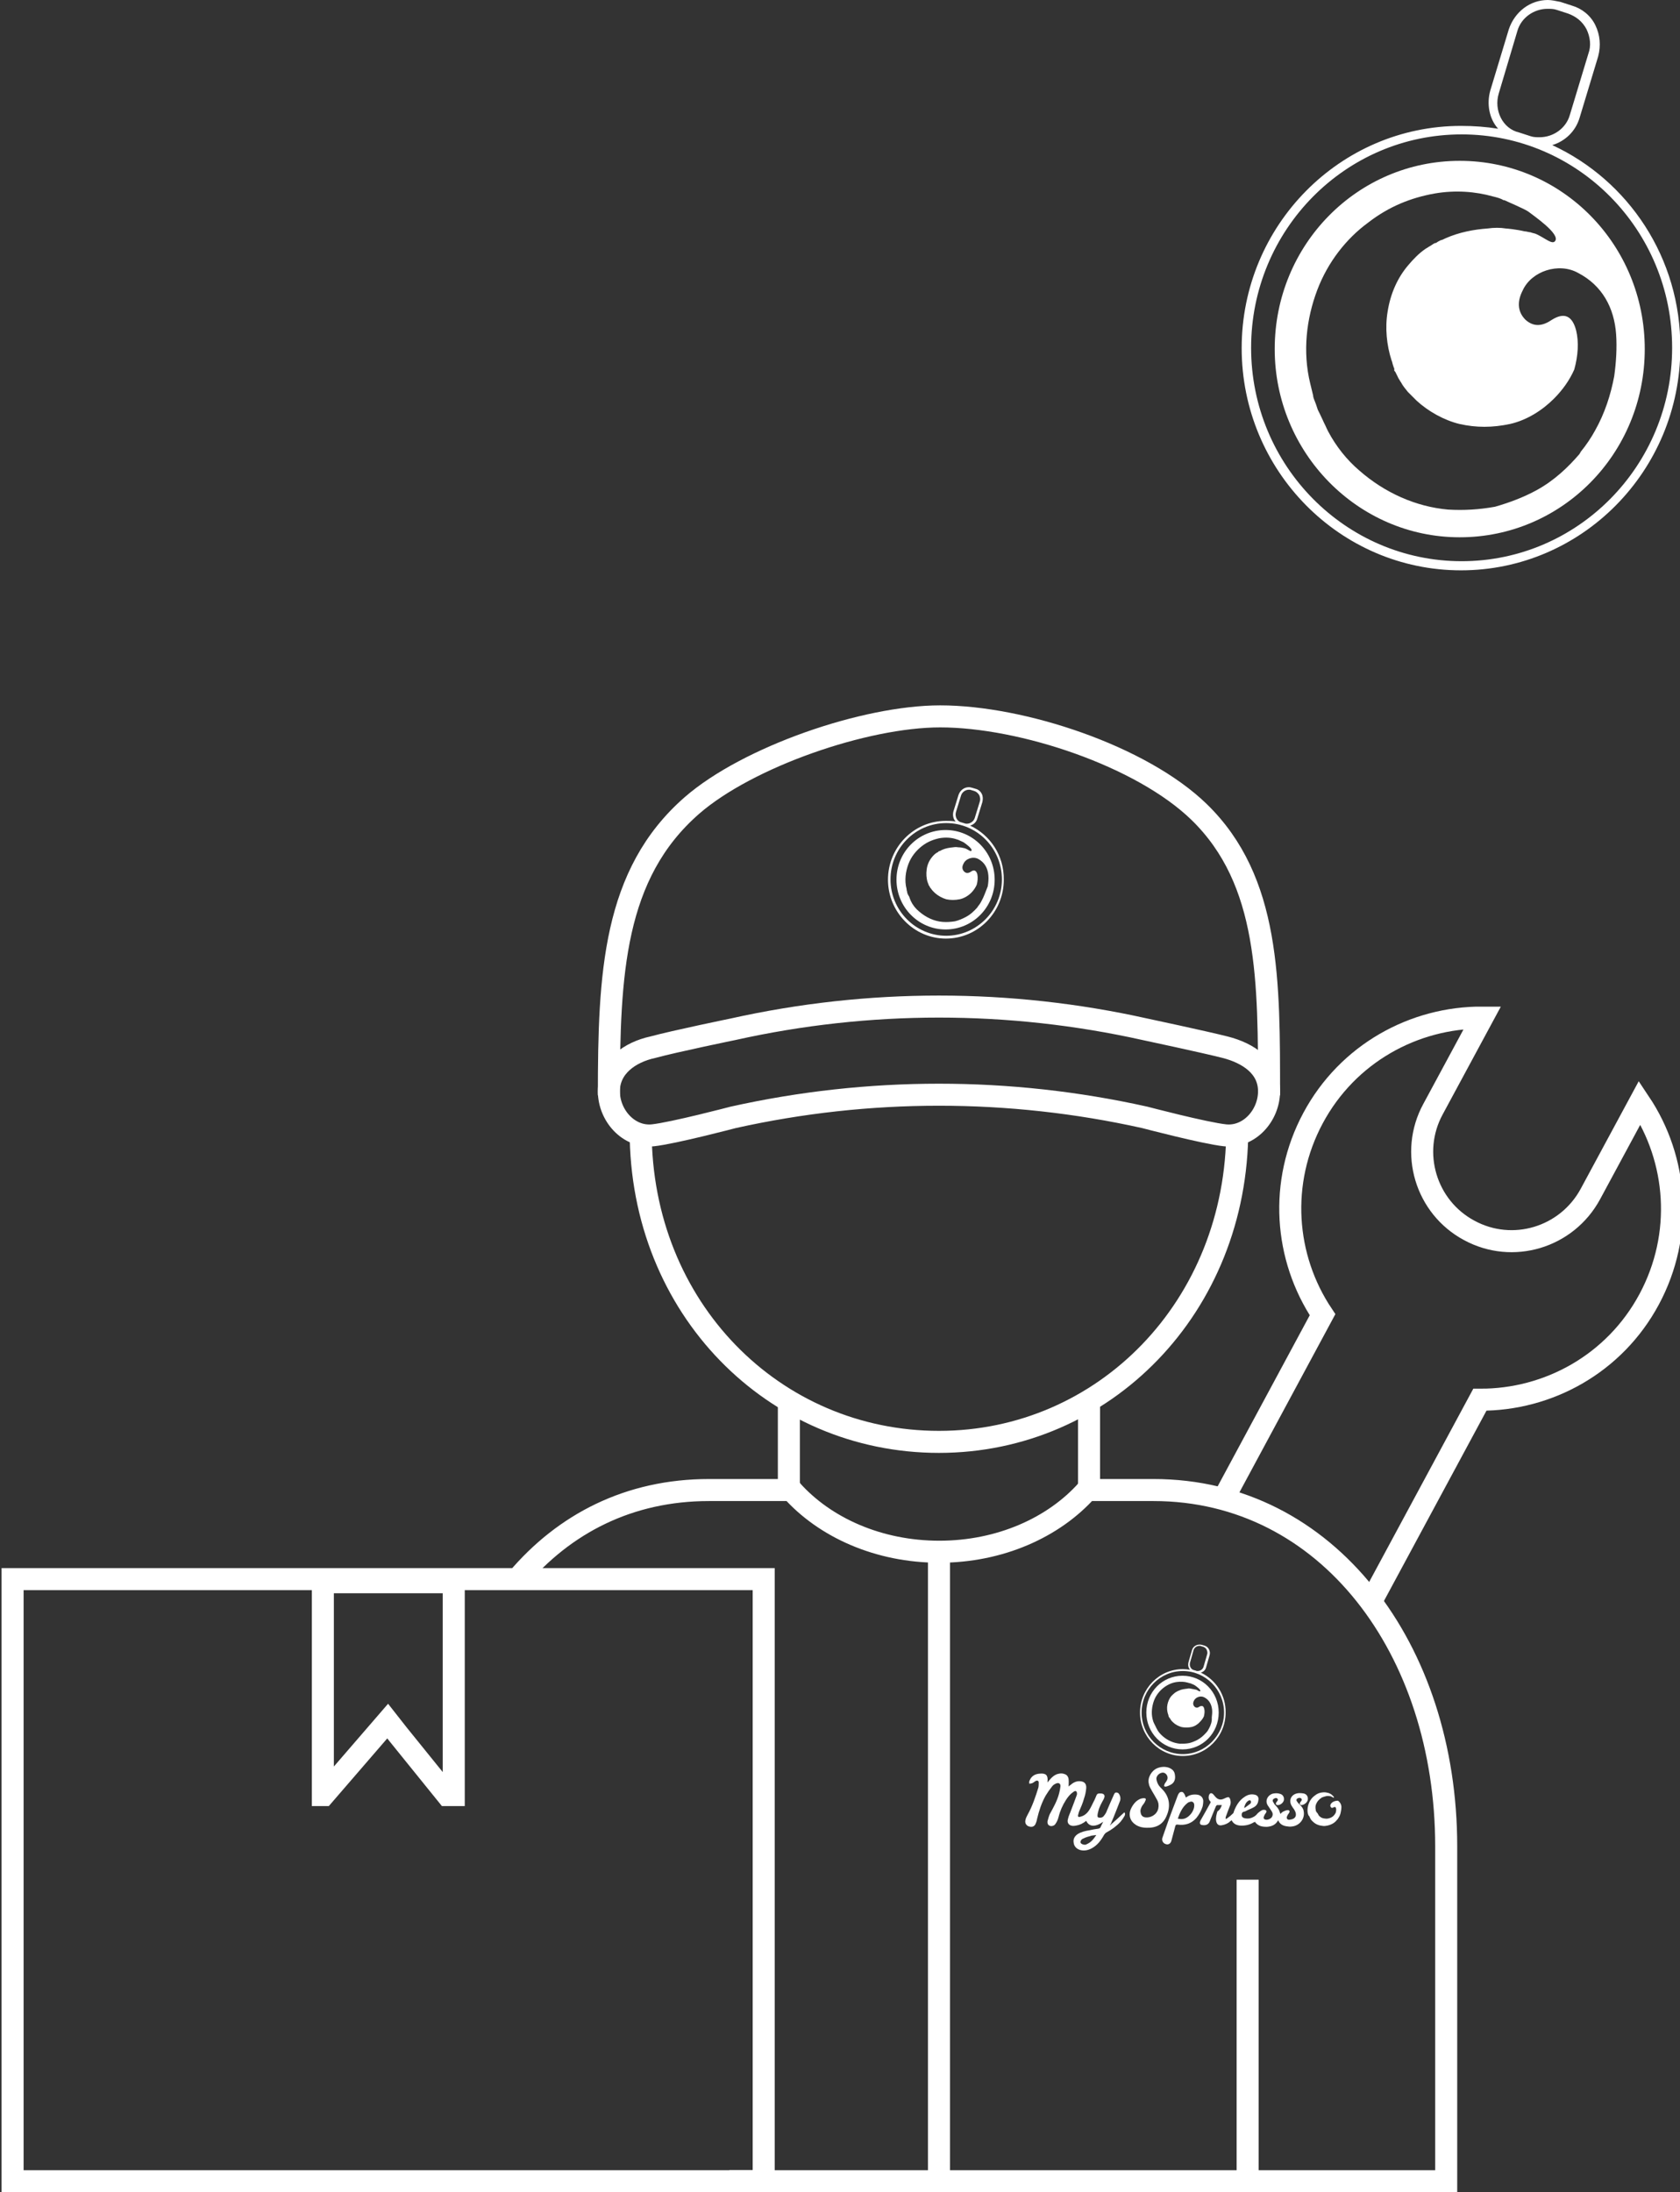 <?xml version="1.0" encoding="UTF-8"?>
<!-- Generator: Adobe Illustrator 27.7.0, SVG Export Plug-In . SVG Version: 6.00 Build 0)  -->
<svg xmlns="http://www.w3.org/2000/svg" xmlns:xlink="http://www.w3.org/1999/xlink" version="1.1" x="0px" y="0px" viewBox="0 0 533.9 696.5" style="enable-background:new 0 0 533.9 696.5;" xml:space="preserve">
<rect x="0" y="0" width="533.9" height="696.5" fill="#333333" stroke="none"/>
<style type="text/css">
	.st0{display:none;}
	.st1{display:inline;}
	.st2{fill:#FFFFFF;}
	.st3{fill:none;stroke:#FFFFFF;stroke-width:7;stroke-miterlimit:10;}
</style>
<g id="Calque_1">
	<g class="st0">
		<path class="st1" d="M111.5,137.5l-1-1c-6,0.3-12.1,0.6-18.1,1.1c-18.6,1.6-37.2,3.2-55.8,4.9c-7.3,0.7-21.5,1.6-28.6,2.4v363.3    c10.2,1,27,2.2,36.8,3c12.7,1,25.4,1.6,38.1,2.6c6.2,0.5,12.3,1.5,18.4,2.4c9.2,1.3,10.4,0.4,10.4-8.7c0-116.4,0-238.8,0-355.2    C111.7,150,111.6,139.8,111.5,137.5z M440.3,175.1c0,110,0,220.1-0.2,330.1c0,7.3-8.6,11.3-3.7,16.7c6.3,6.8,13.3,16,19.5,22.9    c3.2,3.5,4.2,6.6,3.3,11.8c-1.4,7.9-0.5,15.3-0.5,23.5c0,7.4-1.7,7.2-9,7.2c-10.9,0-16.7,1-28,1c-1.3,16.2-1.8,38.7-3.9,63    c-1.1,12.2-2.4,24.4-3.7,36.6c-0.5,4.8-3,7.8-7.8,8.6c-0.6,0-1.2,0-1.7,0.1c-86.8,0-167.5,0-254.3,0c-2,0-2.4,0.5-4-0.4    c-2.1-1.1-3.8-3.2-4.1-5.1c-1.3-9.8-1.8-19.6-2.7-29.5c-0.5-5.6-1.1-17.2-1.8-23.5c-7.6-1.2-22.6-2.6-30.6-3.8    c-11.7-1.7-23.3-3.2-35-4.8c-9.7-1.3-19.4-3.5-29.1-3.5c-8.4,0-13.9-0.9-18.6-6c-7.5-8-13.9-14.1-21-22.3c-1.6-1.9-3.2-4.6-3.2-7    c-0.2-24.3-0.1-48.7,0-73c0-122.5,0-245.1,0-367.6c0-9.8,0.4-9.8,10-10.7c19.4-1.8,38.7-4.1,58-6c11-1.1,22.1-1.6,33.1-2.6    c3.4-0.3,6.7-1,9.9-1.5c1-7.7,2.6-9.1,10.6-9.1c16.9-0.1,33.8,0,51.2,0c0-6.6,0-12.7,0-18.7c0-8.9,1.8-10.7,10.6-10.7    c33.8,0,67.5,0,101.3,0c29.1,0,58.1,0,87.2,0c9.4,0,10.9,1.6,10.9,10.8c0,5.7,0,11.5,0.1,17.2c0,0.2,0.2,0.4,0.5,1.1    c1.5,0.1,3.2,0.3,5,0.4c2.9,0,5.9,0,8.8,0l2.5,10.8h-15.7c0,2.3,0,9.4,0,11.4c0,22.1,0,44.2,0,66.3c0,8.7-3.1,11.8-11.5,11.8    c-62.8,0-125.6,0-188.4,0c-9.2,0-10.7-1.5-10.7-10.6c0-22.7,0-45.4,0-68.1c0-1.9-0.2-9.9-0.2-11.6h-53.8v382.3h37.3    c0-26,0-43.5,0-69.1c0-9.5,1.5-11.1,10.8-11.1c78.1,0,142.3,0,220.4,0c8.7,0,9,2.4,9,11.2c0.1,25,0.1,41.9,0.2,66.9    c0.5,0,1,0.4,1,1c6.5,0,26.1,0,32.6,0c0-0.5,0.5-1,1-1c0.1-1.5,0.2-2.9,0.2-4.4c0-113.6,0-221.1,0-334.7L440.3,175.1z     M148.3,689.8h259.5c2.8-29.3,5.6-72.5,8.5-101.6H140.9C143.3,617.5,145.8,660.6,148.3,689.8z M181.1,213.4h194.8V97.3H181.1    V213.4z M163.5,439.4v72.9H211c-1.6-14-3.1-25.9-6.1-39.2c0.7-8.6,5.1-10.6,14.1-13.8c8.2-2.4,40.5-6.6,57.2,8.2    c5.5-2.7,12.1-9.4,17.2-10.2c11.7-1.7,18.7-2.9,30.5-2.5c9.7,0.3,11.7-1,20,5.4c2.9,2.2,3.2,6.4,2.6,10.5    c-2.3,15.4-1.5,24.9-3.8,40.4h46.5v-71.7L163.5,439.4L163.5,439.4z M95.8,555.4c0,4.8-0.4,17.6,0.2,21.2c0.2,1.5,2.3,3.7,3.8,3.9    c6.2,0.8,12.5,1.2,18.7,1.4c17.9,0.5,35.8,1.3,53.7,1.2c69.1-0.2,138.1-0.7,207.2-1.2c20.8-0.2,41.5,0.2,62.3-0.2    c13.9-0.2,15,0.1,13.8-22.9c0-0.6-0.2-2.1-0.6-3.6c-9.9,0.6-19.7,1.3-29.6,1.7c-12.2,0.5-24.3,1-36.5,1.2    c-23.6,0.5-47.3,1-70.9,1.2c-14.7,0.1-29.4-0.6-44.1-0.6c-7.9,0-15.9,0.7-23.8,0.7c-26.9-0.3-53.8-0.8-80.7-1.2    c-3.9-0.1-7.8,0.1-11.7,0C137.2,557.2,116.8,556.3,95.8,555.4z M98.6,549.5c2.3,0.4,7.8-0.2,9.3-0.1c13.2,0.5,26.4,1,39.6,1.2    c28.1,0.5,56.3,0.9,84.4,1.2c7.5,0.1,15.1-0.5,22.6-0.6c30.1-0.2,60.3-0.3,90.4-0.6c25.5-0.3,51-0.7,76.4-1.2    c8.3-0.2,21.7-0.7,30.9-1.1c-3.9-4.7-8.2-8.5-11.2-12.5c-4.2-5.5-12.4-16.9-20.5-15.8c-5.8,0.8-11.8,0.2-17.8,0.2    c-18,0-43.9,0-61.8,0c-1.9,14-2.2,19.5-17.8,18.5c-7.3,0.6-12.6,0.7-19.9,0.1c-7.4,0.7-7.8-1.1-11.2-6.2c-2.4-3.6-3-7.8-5.2-12.2    h-20.7c-2.5,13.7-1.8,19.2-16.1,18.5c-7.8-0.4-15.6-0.6-23.3,0c-12,1-13.6-6.3-14.8-17.8c-24.9,0-64.8-0.9-89.8-1.1    c-4.8-0.1-8.1,8.3-11,11.9C107,537.3,101.3,540.8,98.6,549.5z M133.4,586.4c-11.8,1-22.3-1-33.9-1c-6.7,0-10.4-0.6-10.4-7.4    c-0.1-14.6,0-19.2,0.2-21.7c0.3-3.6,2.1-7.6,4.3-10.6c5.7-7.4,9.6-12.9,14.3-21.6c-29.9-2.5-70.3-4.9-100-7.4v73.6    c36.9,4.6,88,9.2,125.5,12.9V586.4z M214.5,477.6c2.3,16.7,4.6,37.1,7,54.4h36.2c1.9-17.7,2.8-38.1,4.6-54.4H214.5z M337.1,475.6    h-45.5c2.3,16.8,4.6,39.1,6.9,56.3h33.3C333.6,514.3,335.4,492,337.1,475.6z M135.7,628.5c0.7-13.4-6.3-15.4-17.5-17.2    c-0.2,0-0.4,0-0.6,0c-12.1-1.6-24.1-3.2-36.2-4.9c-8.1-1.1-16.2-2.4-24.3-3.4c-9.4-1.1-28.8-2-39.1-3.1c3.1,3.9,5.3,9,7.9,11.7    c1.9,2,4,4.7,6.4,5.2c9,1.7,28.1,2.6,37.2,3.9c10.5,1.5,20.9,3,31.4,4.4C110,626.3,126.1,627.3,135.7,628.5z M280.8,478.5    c-0.6,0-7.3,0-7.9,0c-1.5,10.8-3,21.6-4.5,32.6h17.7C284.6,500.1,282.2,489.3,280.8,478.5z M295.8,463.5c1,0.3,0.8,1.8-0.3,1.8    c12.8,4.1,25.6,2.6,38.3-0.9c-1.1,0-1.3-1.6-0.3-1.9C320.9,462.5,308.4,463.5,295.8,463.5z M259.5,466.1    c-16-3.1-33.2-2.9-39.8,0.2C232.8,469.7,245.9,470.1,259.5,466.1z"></path>
		<path class="st1" d="M404.1,510.1c0.3,0.3,0.7,0.7,1,1C404.7,510.8,404.4,510.5,404.1,510.1z"></path>
		<path class="st1" d="M430.7,511.2c0.3-0.3,0.7-0.7,1-1C431.4,510.5,431,510.8,430.7,511.2z"></path>
		<path class="st1" d="M111.4,137.5c-0.3-0.3-0.7-0.7-1-1C110.8,136.8,111.1,137.2,111.4,137.5z"></path>
		<path class="st1" d="M315.5,397.1c0,4.7-4.3,9.5-13.6,8.6c-3.6-0.4-7.4-0.4-11,0c-7.5,0.8-11.1-3.5-11.1-8.4    c-0.8,0-1.2-0.2-1.9-0.2c-0.2,1.6-0.5,3.2-0.5,4.8c0,3.9-3.3,3.7-9,3.8c-4.5,0.1-9,0-13.5,0c-10.9,0-12.1-1.4-12.1-7.3    c-3.4,0,0.2,0-3.2,0c-4.9,0-7.4-2.6-7.8-7.3c-0.2-3.1-0.1-1.1-0.1-4.2c0-35.4,0-63.7,0-99.1c0-9.4-2.4-10.1,6.9-10.1    c29.2,0,51.5,0,80.7,0c9.3,0,7.9-0.5,7.9,8.6c0,35.6,0,66.2,0,101.8c0,11.3-6.3,9.1-7.8,9.1C317.7,397.1,317.9,397.1,315.5,397.1z     M320.1,385.9c0-33.1,0-66.2,0-99.6c-27,0-53.7,0-80.3,0c-0.2,0.6-0.5,1-0.5,1.4c0,32.3-0.1,69.7,0,102c0,1.3,1.1,2.5,1.7,3.8    c0.7-1.4,1.9-2.7,1.9-4.1c0.2-12.1,0.1-21.1,0.1-33.2c0-6.2,2.4-8.6,8.7-8.8c5.5-0.1,11-0.1,16.6,0c6.7,0.1,6.9,3.3,7,10.1    c0.1,5.7,0,3.5,0,9.2c0,6.8,0,13.6,0,20.3c1.9,0,5.9,0.1,7.7,0.1c0-11.9,0-18.7,0-30.6c0.1-7-0.8-9.1,6-9.2c5.1-0.1,10.2,0,15.3,0    c7.6,0.1,9.9,3.4,10,11.1c0,10.8,0,13.7,0,24.5c0,2.7,0.8,5.1,4.7,4C319.4,386.6,319.7,386.2,320.1,385.9z M290.7,353.1    c0,16.1,0,29.7,0,45.7c1.8-0.1,14.2-0.3,16-0.4c0-16,0-29.6,0-45.3C305,353.1,292.6,353.1,290.7,353.1z M252.2,353.3    c0,16.1,0,29.5,0,45.3c1.2,0,13.7,0,15.4,0c0-15.8,0-29.4,0-45.3C265.9,353.3,253.4,353.3,252.2,353.3z"></path>
		<path class="st1" d="M187.3,236.9c0-7.8-0.2-7.9-8-8c-8.2,0-5.3,0-13.5,0c-7,0-5.8-0.4-5.8,6.8c0.1,32.7,0.3,59.4,0.6,92    c0.1,7.4-2,7.2,5.6,7.4c7.8,0.1,4.5,0,12.3,0c8,0,8.8,0.2,8.8-7.8c0-15.7,0-30.5,0-46.2C187.3,265.4,187.4,252.7,187.3,236.9z     M166,234h14.1v9H166V234z M166,255.1h14.1V273H166V255.1z M180.8,325.3H166v-35c0.3-0.3,0.7-0.7,1-1h13.8V325.3z"></path>
		<path class="st1" d="M241.8,153.9c0-11.4-0.1-22.9,0-34.3c0-7.3,1.2-8.4,8.4-8.4c18,0,36,0.1,54-0.1c5.5-0.1,7.7,1.8,7.6,7.5    c-0.3,12.9-0.1,25.7-0.1,38.6c0,10.6-0.1,21.2,0,31.9c0.1,5.6-2.8,8.3-8.1,8.4c-17.8,0.1-35.6,0.1-53.3,0c-6.2,0-8.5-2.8-8.6-9.1    C241.8,176.8,241.8,165.3,241.8,153.9z M306,190.7c0-2.6,0-71.8,0-73.9c-4.5,0-54,0-58.4,0c0,2.4,0,71.5,0,73.9    C252,190.7,301.6,190.7,306,190.7z"></path>
		<path class="st1" d="M216.8,121.3c3.3,0,6.6-0.2,9.8,0c4.7,0.3,8.6,0.4,9,3.3c0.8,5.6-4,5-8.4,5.4c-7.1,0.7-14.3,0.4-21.4,0.1    c-4.5-0.2-8.6-1.9-8.1-5.9c0.2-3.5,3.8-3.1,8.8-3C209.9,121.3,213.4,121.3,216.8,121.3z"></path>
		<path class="st1" d="M337,129c-3.9,0-7.8-0.1-11.6,0c-4.4,0.1-6.6,0.8-7.4-3.2c-0.9-4.5,1.7-4.9,5.3-5c9.2-0.4,18.6,0.2,27.8,0.8    c4.4,0.3,5.8,1.2,4.6,4.5c-0.9,2.4-3.9,2.1-6.5,2.7C345.3,129.7,341.1,129,337,129z"></path>
		<path class="st1" d="M319.1,385.9c0.3-0.4,0.7-0.7,1-1.1C319.7,385.2,319.4,385.6,319.1,385.9z"></path>
		<path class="st1" d="M166.9,289.3c-0.3,0.3-0.6,0.7-1,1C166.3,290,166.6,289.7,166.9,289.3z"></path>
		<path class="st1" d="M278.9,326.8c-7.1,0.2-14.8-5.4-14.9-15.1c0-10.3,6.7-14.9,14.8-14.8c10.8,0.1,14.3,6.3,14.3,14.1    C293.2,317.5,288.2,327,278.9,326.8z M268.8,311.9c0,6.1,4.1,10.4,9.8,10.4c5.5,0,11.1-6,11.1-11.8c0-5.4-4.6-9.2-11.2-9.1    C272.5,301.5,268.8,305.4,268.8,311.9z"></path>
		<path class="st1" d="M215.6,139.2c3.3,0,6.6-0.2,9.8,0c4.7,0.3,8.6,0.4,9,3.3c0.8,5.6-4,5-8.4,5.4c-7.1,0.7-14.3,0.4-21.4,0.1    c-4.5-0.2-8.6-1.9-8.1-5.9c0.2-3.5,3.8-3.1,8.8-3C208.6,139.2,212.1,139.2,215.6,139.2z"></path>
		<path class="st1" d="M215.4,156.8c3.3,0,6.6-0.2,9.8,0c4.7,0.3,8.6,0.4,9,3.3c0.8,5.6-4,5-8.4,5.4c-7.1,0.7-14.3,0.4-21.4,0.1    c-4.5-0.2-8.6-1.9-8.1-5.9c0.2-3.5,3.8-3.1,8.8-3C208.4,156.9,211.9,156.8,215.4,156.8z"></path>
		<path class="st1" d="M215.4,175.2c3.3,0,6.6-0.2,9.8,0c4.7,0.3,8.6,0.4,9,3.3c0.8,5.6-4,5-8.4,5.4c-7.1,0.7-14.3,0.4-21.4,0.1    c-4.5-0.2-8.6-1.9-8.1-5.9c0.2-3.5,3.8-3.1,8.8-3C208.4,175.3,211.9,175.3,215.4,175.2z"></path>
		<path class="st1" d="M336.5,147.5c-3.9,0-7.8-0.1-11.6,0c-4.4,0.1-6.6,0.8-7.4-3.2c-0.9-4.5,1.7-4.9,5.3-5    c9.2-0.4,18.6,0.2,27.8,0.8c4.4,0.3,5.8,1.2,4.6,4.5c-0.9,2.4-3.9,2.1-6.5,2.7C344.9,148.2,340.6,147.5,336.5,147.5z"></path>
		<path class="st1" d="M337,165.5c-3.9,0-7.8-0.1-11.6,0c-4.4,0.1-6.6,0.8-7.4-3.2c-0.9-4.5,1.7-4.9,5.3-5    c9.2-0.4,18.6,0.2,27.8,0.8c4.4,0.3,5.8,1.2,4.6,4.5c-0.9,2.4-3.9,2.1-6.5,2.7C345.3,166.2,341.1,165.5,337,165.5z"></path>
		<path class="st1" d="M337,183.9c-3.9,0-7.8-0.1-11.6,0c-4.4,0.1-6.6,0.8-7.4-3.2c-0.9-4.5,1.7-4.9,5.3-5    c9.2-0.4,18.6,0.2,27.8,0.8c4.4,0.3,5.8,1.2,4.6,4.5c-0.9,2.4-3.9,2.1-6.5,2.7C345.3,184.6,341.1,183.9,337,183.9z"></path>
	</g>
	<g>
		<path class="st2" d="M464.5,178.3c-36.8,0-66.9-30.3-66.9-67.8s30-67.8,66.9-67.8s66.9,30.3,66.9,67.8S501.4,178.3,464.5,178.3    L464.5,178.3z M476.3,29.7l5.9-19.8c1.2-4.3,5.3-7.1,9.6-7.1c0.9,0,1.9,0,2.8,0.3l3.7,1.2c2.5,0.9,4.6,2.5,5.9,5    c1.2,2.5,1.5,5.3,0.6,7.7l-5.9,19.5c-1.2,4.3-5.3,7.1-9.6,7.1c-0.9,0-1.9,0-2.8-0.3l-3.7-1.2C477.5,40.9,474.7,35,476.3,29.7    L476.3,29.7z M493.3,46.1c4-1.2,7.4-4.3,8.7-8.7l5.9-19.5c0.9-3.4,0.6-6.8-0.9-9.9s-4.3-5.3-7.4-6.2l-3.7-1.2    c-1.5-0.3-2.8-0.6-4-0.6c-5.6,0-10.5,3.7-12.4,9.3l-5.9,19.5c-1.2,4.3-0.3,9,2.5,12.1c-3.7-0.6-7.7-0.9-11.8-0.9    c-38.4,0-69.7,31.6-69.7,70.6s31.3,70.6,69.7,70.6s69.7-31.6,69.7-70.6C534.2,82,517.5,57.3,493.3,46.1L493.3,46.1z"></path>
		<path class="st2" d="M506.9,136.8c-1.2,2.2-2.8,4.6-4.6,6.8c0,0.3-0.3,0.3-0.3,0.6l0,0c-3.7,4.3-8,8.4-13.6,11.5    c-4,2.2-8.7,4-13.3,5.3c-5,0.9-9.9,1.2-14.9,0.9c-10.2-0.9-20.1-5.3-28.2-12.4c-4-3.4-7.4-7.7-9.9-12.4c-0.3-0.6-0.6-1.2-0.9-1.9    c-0.3-0.6-0.6-1.2-0.9-1.9l-0.9-1.9l-0.6-1.2l-0.3-0.9l-0.3-0.9c-0.6-1.5-0.9-2.2-0.9-2.8c-0.3-1.2-0.6-2.5-0.9-3.7    c-2.5-10.2-1.2-20.7,2.2-29.7c3.4-9,9.3-16.4,16.1-21.4c6.8-5.3,13.9-8,21.1-9.3c6.8-1.2,13.3-0.6,18.6,0.9    c1.2,0.3,2.5,0.6,3.4,1.2l0,0l0,0h0.3c1.2,0.6,6.5,2.8,7.7,3.7c1.5,1.2,10.2,7.1,8.4,9.3c-0.9,1.2-3.1-0.9-5.9-2.2    c-0.6-0.3-1.2-0.3-1.9-0.6c-0.6,0-1.2-0.3-1.9-0.3c-2.5-0.6-5.6-0.9-5.9-0.9c-1.9-0.3-3.7-0.3-5.9,0c-4.3,0.3-9,1.2-13.3,3.1    c-0.6,0.3-1.2,0.6-1.5,0.6c-0.6,0.3-1.2,0.6-1.5,0.9h-0.3l0,0c0,0-0.3,0,0,0l0,0l-0.6,0.3l-0.9,0.6c-0.6,0.3-0.9,0.6-1.5,0.9    c-2.2,1.5-4,3.4-5.6,5.3c-3.4,4-5.6,9-6.5,14.6c-0.9,5.3-0.3,10.8,1.2,15.5c0.3,0.6,0.3,1.2,0.6,1.9c0,0.3,0.3,0.6,0.3,0.9v0.3    v0.3l0.3,0.3l0.6,1.2l0.3,0.6c0,0.3,0.3,0.3,0.3,0.6c0.3,0.3,0.3,0.6,0.6,0.9c0.6,1.2,1.5,2.2,2.2,3.1c0.9,0.9,1.9,1.9,2.8,2.8    c3.7,3.4,8.7,6.2,13.6,7.4c5.3,1.2,10.5,1.2,16.1,0c5.3-1.2,10.2-4.3,13.9-8c2.8-2.8,5-5.9,6.5-9.3c1.2-4.3,1.5-8.7,0.6-12.4    c-1.2-4.6-3.7-5.9-7.7-3.4c-2.8,1.9-5.6,2.5-8.4,0c-2.8-2.8-2.5-6.2-0.9-9.3c2.8-6.2,11.5-9,17.6-5.6c7.7,4,11.5,11.1,12.1,19.5    c0.3,4.3,0,9-0.6,13.3C511.9,125.4,510,131.3,506.9,136.8L506.9,136.8z M463.9,51.1c-32.5,0-58.8,26.6-58.8,59.8    c0,32.8,26.3,59.8,58.8,59.8s58.8-26.6,58.8-59.8S496.4,51.1,463.9,51.1L463.9,51.1z"></path>
	</g>
	<line class="st3" x1="298.4" y1="493" x2="298.4" y2="695.5"></line>
	<g>
		<path class="st2" d="M375.9,557.3c-7.2,0-13.1-5.9-13.1-13.2c0-7.3,5.9-13.2,13.1-13.2c7.2,0,13.1,5.9,13.1,13.2    C389,551.3,383.1,557.3,375.9,557.3 M378.2,528.2l1.1-3.9c0.2-0.8,1-1.4,1.9-1.4c0.2,0,0.4,0,0.5,0.1l0.7,0.2    c0.5,0.2,0.9,0.5,1.1,1s0.3,1,0.1,1.5l-1.1,3.8c-0.2,0.8-1,1.4-1.9,1.4c-0.2,0-0.4,0-0.5-0.1l-0.7-0.2    C378.5,530.4,377.9,529.3,378.2,528.2 M381.6,531.4c0.8-0.2,1.5-0.8,1.7-1.7l1.1-3.8c0.2-0.7,0.1-1.3-0.2-1.9s-0.8-1-1.5-1.2    l-0.7-0.2c-0.3-0.1-0.5-0.1-0.8-0.1c-1.1,0-2.1,0.7-2.4,1.8l-1.1,3.8c-0.2,0.8-0.1,1.8,0.5,2.4c-0.7-0.1-1.5-0.2-2.3-0.2    c-7.5,0-13.6,6.2-13.6,13.8c0,7.6,6.1,13.8,13.6,13.8c7.5,0,13.6-6.2,13.6-13.8C389.6,538.5,386.3,533.6,381.6,531.4"></path>
	</g>
	<g>
		<path class="st2" d="M384.2,549.2c-0.2,0.4-0.5,0.9-0.9,1.3c0,0.1-0.1,0.1-0.1,0.1l0,0c-0.7,0.8-1.6,1.6-2.7,2.2    c-0.8,0.4-1.7,0.8-2.6,1c-1,0.2-1.9,0.2-2.9,0.2c-2-0.2-3.9-1-5.5-2.4c-0.8-0.7-1.5-1.5-1.9-2.4c-0.1-0.1-0.1-0.2-0.2-0.4    s-0.1-0.2-0.2-0.4l-0.2-0.4l-0.1-0.2l-0.1-0.2l-0.1-0.2c-0.1-0.3-0.2-0.4-0.2-0.5c-0.1-0.2-0.1-0.5-0.2-0.7    c-0.5-2-0.2-4.1,0.4-5.8s1.8-3.2,3.1-4.2c1.3-1,2.7-1.6,4.1-1.8c1.3-0.2,2.6-0.1,3.6,0.2c0.2,0.1,0.5,0.1,0.7,0.2l0,0l0,0h0.1    c0.2,0.1,1.3,0.5,1.5,0.7c0.3,0.2,2,1.4,1.6,1.8c-0.2,0.2-0.6-0.2-1.1-0.4c-0.1-0.1-0.2-0.1-0.4-0.1c-0.1,0-0.2-0.1-0.4-0.1    c-0.5-0.1-1.1-0.2-1.1-0.2c-0.4-0.1-0.7-0.1-1.1,0c-0.8,0.1-1.8,0.2-2.6,0.6c-0.1,0.1-0.2,0.1-0.3,0.1c-0.1,0.1-0.2,0.1-0.3,0.2    h-0.1l0,0c0,0-0.1,0,0,0l0,0l-0.1,0.1l-0.2,0.1c-0.1,0.1-0.2,0.1-0.3,0.2c-0.4,0.3-0.8,0.7-1.1,1c-0.7,0.8-1.1,1.8-1.3,2.8    c-0.2,1-0.1,2.1,0.2,3c0.1,0.1,0.1,0.2,0.1,0.4c0,0.1,0.1,0.1,0.1,0.2v0.1v0.1l0.1,0.1l0.1,0.2l0.1,0.1c0,0.1,0.1,0.1,0.1,0.1    c0.1,0.1,0.1,0.1,0.1,0.2c0.1,0.2,0.3,0.4,0.4,0.6c0.2,0.2,0.4,0.4,0.5,0.5c0.7,0.7,1.7,1.2,2.7,1.5c1,0.2,2.1,0.2,3.1,0    c1-0.2,2-0.8,2.7-1.6c0.5-0.5,1-1.1,1.3-1.8c0.2-0.8,0.3-1.7,0.1-2.4c-0.2-0.9-0.7-1.1-1.5-0.7c-0.5,0.4-1.1,0.5-1.6,0    c-0.5-0.5-0.5-1.2-0.2-1.8c0.5-1.2,2.2-1.8,3.4-1.1c1.5,0.8,2.2,2.2,2.4,3.8c0.1,0.8,0,1.8-0.1,2.6    C385.2,546.9,384.8,548.1,384.2,549.2 M375.8,532.4c-6.4,0-11.5,5.2-11.5,11.7c0,6.4,5.1,11.7,11.5,11.7c6.4,0,11.5-5.2,11.5-11.7    C387.3,537.6,382.2,532.4,375.8,532.4"></path>
	</g>
	<g>
		<path class="st2" d="M348.4,583c-0.5,0.1-1,0.1-1.5,0.2c-1,0.3-1.9,0.5-2.8,1c-0.5,0.2-0.8,0.8-0.7,1.2s0.8,0.7,1.4,0.7    c0.2,0,0.4-0.1,0.6-0.2C346.8,585.3,347.6,584.2,348.4,583 M352.8,579.9c1.5-1.3,3-2.7,4.5-4.1c0.4,0.4,0.2,0.8,0.1,1.1    c-0.4,0.7-0.8,1.3-1.3,1.9c-1.3,1.4-2.8,2.5-4.5,3.4c-0.2,0.1-0.5,0.4-0.7,0.7c-1,1.8-2.1,3.3-3.9,4.3c-1.1,0.6-2.3,0.9-3.6,0.6    c-1.2-0.3-2.1-1.2-2.2-2.4c-0.2-1.2,0.4-2.1,1.3-2.7c1.1-0.7,2.4-1,3.7-1.2c0.9-0.2,1.9-0.4,2.8-0.5c0.4-0.1,0.7-0.2,0.8-0.6    c0.2-0.5,0.5-1,0.8-1.6c-2.6,1.8-4.5,1.6-5.4-0.3c-1,0.8-2,1.3-3.2,1.5c-0.4,0.1-0.8,0.1-1.1,0.1c-1.2-0.1-1.9-1-1.5-2.2    c0.2-1,0.7-1.9,1-2.8c0.6-1.6,1.2-3.1,1.8-4.8c0.1-0.3,0.1-0.8-0.1-1.1c-0.4-0.4-0.8,0-1.1,0.2c-0.9,0.6-1.6,1.5-2.2,2.4    c-1.1,1.7-1.9,3.5-2.4,5.5c-0.2,0.8-0.5,1.5-1,2.2c-0.3,0.5-1.1,0.8-1.7,0.6s-0.9-0.7-0.8-1.5c0.2-0.7,0.4-1.5,0.7-2.2    c1.2-2.2,2.4-4.3,3-6.7c0.2-0.7,0.3-1.4,0.4-2.1c0.1-0.9-0.5-1.3-1.3-1c-0.5,0.2-1,0.5-1.3,0.9c-0.8,1-1.5,2-2.1,3    c-1.3,2.3-2.1,4.8-2.7,7.3c-0.1,0.5-0.2,1-0.4,1.4c-0.3,1-1.1,1.4-2.1,1.1c-0.9-0.2-1.5-1.1-1.2-2.1c0.1-0.6,0.4-1.1,0.7-1.7    c1.5-2.7,2.5-5.7,3.4-8.6c0.1-0.5,0.1-1.1,0.1-1.6s-0.4-0.7-0.9-0.5c-0.4,0.2-0.7,0.5-1.1,0.7c-0.3,0.1-0.7,0.2-1,0.2    c0-0.3-0.1-0.7,0.1-1c0.6-1.5,1.8-2.1,3.2-2.2c2-0.2,2.7,0.5,2.5,2.5c0,0.1,0,0.1,0,0.3c0.2-0.2,0.3-0.4,0.4-0.5    c0.9-1.1,1.9-2.1,3.3-2.3c0.5-0.1,1.1-0.1,1.6,0.1c0.8,0.2,1.3,0.8,1.4,1.7c0.1,0.8,0,1.5,0,2.3c0.2-0.2,0.4-0.4,0.6-0.5    c0.8-0.7,1.7-1.2,2.8-1.2c1.5,0,2.3,0.7,2.2,2.2c-0.1,1.1-0.3,2.2-0.7,3.3c-0.4,1.5-1,2.8-1.6,4.2c-0.1,0.4-0.2,0.8-0.3,1.1    c-0.1,0.5,0.2,0.7,0.7,0.5c1.3-0.3,2.2-1.1,2.9-2.2c0.5-0.8,0.9-1.7,1.3-2.5c0.4-0.7,0.7-1.5,1-2.2c0.3-0.6,0.8-0.5,1.4-0.5    c0.5,0,1,0.2,1.1,0.7c0.1,0.3-0.1,0.7-0.2,1c-0.7,1.3-1.5,2.6-1.8,4.1c-0.1,0.4-0.2,0.7-0.2,1c-0.1,0.7,0.1,0.9,0.8,0.9    c0.5,0,1-0.2,1.3-0.7c0.4-0.5,0.7-1,0.9-1.6c0.7-1.6,1.4-3.3,2.1-4.8c0.2-0.5,0.4-1,1-0.9s0.8,0.5,1,1s0.2,1,0.1,1.5    c-0.9,2.3-1.8,4.7-2.8,7c-0.1,0.2-0.1,0.3-0.2,0.5C352.7,579.8,352.7,579.8,352.8,579.9"></path>
	</g>
	<g>
		<path class="st2" d="M395.4,574.3c0.1,0.1,0.1,0.1,0.1,0.1c0.7-0.5,1.3-0.9,1.9-1.4c0.2-0.2,0.2-0.7,0.1-0.8    c-0.2-0.4-0.7-0.2-0.9,0C395.9,572.7,395.6,573.5,395.4,574.3 M388.3,573.5c-0.5,0-1,0-1.5,0c-0.1,0-0.3,0.2-0.4,0.4    c-0.5,1.3-1.1,2.6-1.6,3.9c-0.1,0.3-0.3,0.7-0.4,1c-0.5,1.1-1.6,1.2-2.5,1c-0.5-0.1-0.7-0.5-0.5-1.1c0.1-0.3,0.2-0.5,0.4-0.8    c1-1.7,1.9-3.4,2.8-5c0.2-0.3,0.2-0.5-0.1-0.7c-0.4-0.5-0.5-1.1-0.3-1.8c0.3-0.8,0.8-0.9,1.4-0.3c0.2,0.2,0.3,0.4,0.5,0.6    c0.9,1.1,1.8,1.3,3,0.7c0.2-0.1,0.4-0.2,0.7-0.3c0.6-0.2,0.8-0.2,1.1,0.4c0.2,0.6,0.3,1.2,0.1,1.9c-0.5,1.2-0.9,2.4-1.4,3.7    c-0.1,0.2-0.1,0.4-0.1,0.8c0.2-0.1,0.4-0.1,0.5-0.2c0.7-0.5,1.3-1,1.9-1.6c0.1-0.1,0.2-0.3,0.2-0.5c0.7-1.9,1.7-3.6,3.4-4.7    c1-0.7,2.1-1,3.3-0.7c0.9,0.2,1.3,0.9,1.1,1.8c-0.1,0.9-0.5,1.6-1.3,2.1c-0.8,0.5-1.8,0.8-2.7,1.3c-0.2,0.1-0.4,0.2-0.6,0.2    c-0.5,0.1-0.7,0.5-0.7,1s0.2,0.8,0.7,1c0.7,0.2,1.3,0.2,1.9,0.1c0.9-0.2,1.8-0.7,2.4-1.5c0.4-0.4,0.9-0.8,1.5-1.1    c0.2-0.1,0.5-0.1,0.8-0.1c0.5,0.1,0.7,0.4,0.5,0.8c-0.1,0.3-0.4,0.5-0.5,0.8c-0.1,0.3-0.3,0.5-0.3,0.8c-0.1,0.4,0.2,0.6,0.5,0.7    c0.7,0.2,1.7-0.2,2.1-0.8c0.4-0.7,0.3-1.3-0.1-1.9c-0.3-0.5-0.7-1-1-1.5c-1.5-1.9,0.1-3.9,1.7-4.1c0.7-0.1,1.3-0.1,1.9,0.1    c1,0.2,1.5,1.1,1.3,2.1c-0.2,0.8-1.2,1.6-2.1,1.5c-0.4-0.1-0.5-0.4-0.4-0.7c0.1-0.2,0.3-0.4,0.5-0.7c0.2-0.3,0.1-0.5-0.1-0.7    c-0.4-0.3-0.7-0.1-1.1,0.1c-0.3,0.2-0.4,0.5-0.3,0.8s0.4,0.6,0.5,0.9c0.4,0.5,1,1,1.3,1.6c0.3,0.4,0.4,1,0.6,1.5    c0.2-0.2,0.5-0.5,0.8-0.7c0.5-0.2,1-0.5,1.5-0.5c0.5-0.1,0.8,0.4,0.5,0.8c-0.1,0.3-0.4,0.5-0.5,0.8c-0.2,0.4-0.4,0.7-0.2,1.1    s0.7,0.4,1.1,0.3c1.7-0.2,2.2-1.5,1.3-3c-0.2-0.4-0.6-0.8-0.8-1.2c-1.1-1.6-0.5-3.6,1.5-4.1c0.7-0.2,1.5-0.1,2.2,0    c1,0.2,1.5,1.1,1.3,2.1c-0.2,0.8-1.2,1.6-2.1,1.6c-0.4-0.1-0.5-0.4-0.4-0.7c0.1-0.2,0.3-0.4,0.5-0.7c0.2-0.3,0.1-0.6-0.2-0.8    c-0.4-0.2-0.7-0.1-1.1,0.1c-0.3,0.2-0.4,0.5-0.2,0.8c0.3,0.5,0.7,0.9,1.1,1.3c0.5,0.5,1,1.1,1.1,1.9c0.5,2.4-1.3,4.7-3.8,4.9    c-0.6,0.1-1.1,0-1.8-0.1c-1.1-0.2-2-0.7-2.5-1.9c-0.8,1.5-2.1,2-3.6,2.1c-1.5,0-2.8-0.2-3.8-1.6c-0.1,0.1-0.3,0.2-0.4,0.2    c-1.3,0.8-2.8,1.1-4.3,1c-1.1-0.1-2.1-0.5-2.7-1.7c-0.1,0.1-0.2,0.2-0.4,0.3c-0.7,0.7-1.6,1.1-2.7,1.3c-1,0.2-1.6-0.3-1.8-1.3    c-0.2-1.1,0.1-2.1,0.4-3.1C387.7,575,388,574.3,388.3,573.5"></path>
	</g>
	<g>
		<path class="st2" d="M364.4,580.7c-1,0-2.3-0.2-3.4-0.9c-1.8-1.1-2.5-3.1-1.6-5.1c0.6-1.3,1.5-2.5,2.8-3.1    c0.4-0.2,0.9-0.3,1.4-0.3s0.7,0.3,0.4,0.8c-0.2,0.6-0.6,1.1-1,1.6c-0.4,0.7-0.7,1.4-0.5,2.2c0.1,0.8,0.6,1.4,1.5,1.5    c1.5,0.2,3.6-0.7,4.1-2.8c0.2-1,0.1-1.9-0.4-2.8c-0.5-0.9-1-1.8-1.5-2.6c-0.4-0.8-1-1.6-1.1-2.5c-0.5-1.8,0.8-4.1,2.6-4.9    c1.2-0.5,2.5-0.6,3.7-0.2c1.1,0.4,1.9,1.1,2,2.4c0.2,1.3-0.2,2.5-1.5,3.1c-0.4,0.2-0.8,0.4-1.3,0.5c-0.2,0.1-0.5,0-0.6-0.1    s0-0.4,0.1-0.7c0.2-0.4,0.6-0.8,0.8-1.3c0.4-0.8,0-1.8-0.8-2.2c-1.1-0.5-2.7,0.7-2.6,1.9c0.1,0.8,0.4,1.5,0.8,2.1    c0.3,0.4,0.6,0.7,1,1.1c2.4,2.4,2.8,5.5,1.4,8.6C369.6,579.6,367.5,580.8,364.4,580.7"></path>
	</g>
	<g>
		<path class="st2" d="M374.3,577.8c0.6,0.1,1.1,0.2,1.6,0.1c1.9-0.2,3.9-2.7,3.6-4.7c-0.1-0.5-0.5-0.9-1.1-0.8    c-0.4,0.1-0.8,0.2-1.1,0.5C375.8,574.1,375,575.8,374.3,577.8 M376.9,571.1c1.1-0.9,2.4-1.1,3.7-0.9c1.1,0.2,1.8,1,1.8,2.1    c0,0.5-0.1,1.1-0.2,1.6c-0.4,1.3-1.1,2.6-2,3.7c-1.6,1.8-3.6,2.4-5.9,2.1c-0.5-0.1-0.7,0.1-0.8,0.5c-0.4,1.5-0.8,3-1.2,4.5    c-0.2,1-1,1.5-1.8,1.2c-0.8-0.2-1.4-1.1-1.1-2c0.7-2,1.4-4,2.1-6c0.9-2.5,1.9-5,2.8-7.5c0.1-0.1,0.1-0.3,0.2-0.4    c0.2-0.4,0.5-0.7,1-0.7s0.7,0.4,0.9,0.7S376.7,570.8,376.9,571.1"></path>
	</g>
	<g>
		<path class="st2" d="M422.9,573.2c-0.2,0.4-0.2,0.7,0.1,1c0.2,0.3,0.5,0.2,0.8,0c0.5-0.2,0.7-0.1,0.8,0.4c0.1,0.4,0,0.8-0.1,1.3    c-0.2,0.4-0.4,0.7-0.7,1c-0.4,0.4-1,0.7-1.5,0.8c-0.6,0.2-1.1,0.1-1.7,0s-1-0.4-1.4-0.8c-0.1-0.1-0.2-0.2-0.2-0.3    s-0.2-0.2-0.2-0.4l-0.1-0.1c0-0.1-0.1-0.1-0.1-0.1s0-0.1-0.1-0.1c0-0.1-0.1-0.1-0.1-0.1s0,0,0-0.1l0,0l0,0c0-0.1,0-0.1-0.1-0.1    c0-0.1-0.1-0.1-0.1-0.2c-0.1-0.5-0.2-1.1-0.1-1.7c0.1-0.5,0.4-1.1,0.8-1.6c0.2-0.2,0.4-0.4,0.6-0.6c0.1-0.1,0.1-0.1,0.2-0.1    c0.1,0,0.1-0.1,0.1-0.1c0,0,0.1,0,0.1-0.1l0,0c-0.1,0,0,0,0,0l0,0l0,0c0.1-0.1,0.1-0.1,0.2-0.1s0.1-0.1,0.2-0.1    c0.5-0.2,1-0.3,1.4-0.4c0.2,0,0.4,0,0.6,0c0.1,0,0.4,0.1,0.6,0.1c0.1,0,0.1,0.1,0.2,0.1s0.1,0.1,0.2,0.1c0.3,0.1,0.5,0.4,0.6,0.2    c0.2-0.2-0.7-0.9-0.8-1s-0.7-0.4-0.8-0.4l0,0l0,0c-0.1-0.1-0.2-0.1-0.4-0.1c-0.5-0.2-1.2-0.2-1.9-0.1c-0.7,0.1-1.5,0.4-2.2,1    c-0.7,0.5-1.4,1.3-1.8,2.3s-0.6,2.1-0.4,3.2c0,0.1,0.1,0.3,0.1,0.4c0,0.1,0.1,0.1,0.1,0.2s0,0.1,0,0.1s0,0.1,0.1,0.1    c0,0.1,0.1,0.1,0.1,0.1c0,0.1,0.1,0.1,0.1,0.2c0.1,0.1,0.1,0.1,0.1,0.2s0.1,0.1,0.1,0.2c0.2,0.5,0.6,1,1,1.3    c0.8,0.8,1.9,1.2,3,1.3c0.5,0.1,1.1,0,1.6-0.1c0.5-0.1,1-0.3,1.4-0.5c0.6-0.3,1.1-0.7,1.5-1.2l0,0c0,0,0-0.1,0.1-0.1    c0.2-0.2,0.4-0.5,0.5-0.7c0.4-0.6,0.6-1.2,0.7-1.8c0.1-0.5,0.2-1,0.2-1.5c0-0.9-0.4-1.6-1.1-2.1    C424.2,572.1,423.3,572.5,422.9,573.2"></path>
	</g>
	<g>
		<path class="st2" d="M300.7,297.3c-9.7,0-17.7-8-17.7-17.9s7.9-17.9,17.7-17.9s17.7,8,17.7,17.9S310.4,297.3,300.7,297.3    L300.7,297.3z M303.8,258l1.6-5.2c0.3-1.1,1.4-1.9,2.5-1.9c0.2,0,0.5,0,0.7,0.1l1,0.3c0.7,0.2,1.2,0.7,1.6,1.3    c0.3,0.7,0.4,1.4,0.2,2l-1.6,5.2c-0.3,1.1-1.4,1.9-2.5,1.9c-0.2,0-0.5,0-0.7-0.1l-1-0.3C304.1,261,303.4,259.4,303.8,258    L303.8,258z M308.3,262.3c1.1-0.3,2-1.1,2.3-2.3l1.6-5.2c0.2-0.9,0.2-1.8-0.2-2.6s-1.1-1.4-2-1.6l-1-0.3c-0.4-0.1-0.7-0.2-1.1-0.2    c-1.5,0-2.8,1-3.3,2.5l-1.6,5.2c-0.3,1.1-0.1,2.4,0.7,3.2c-1-0.2-2-0.2-3.1-0.2c-10.2,0-18.4,8.4-18.4,18.7    c0,10.3,8.3,18.7,18.4,18.7c10.2,0,18.4-8.4,18.4-18.7C319.1,271.8,314.7,265.3,308.3,262.3L308.3,262.3z"></path>
		<path class="st2" d="M311.9,286.3c-0.3,0.6-0.7,1.2-1.2,1.8c0,0.1-0.1,0.1-0.1,0.2l0,0c-1,1.1-2.1,2.2-3.6,3    c-1.1,0.6-2.3,1.1-3.5,1.4c-1.3,0.2-2.6,0.3-3.9,0.2c-2.7-0.2-5.3-1.4-7.5-3.3c-1.1-0.9-2-2-2.6-3.3c-0.1-0.2-0.2-0.3-0.2-0.5    c-0.1-0.2-0.2-0.3-0.2-0.5l-0.2-0.5l-0.2-0.3l-0.1-0.2l-0.1-0.2c-0.2-0.4-0.2-0.6-0.2-0.7c-0.1-0.3-0.2-0.7-0.2-1    c-0.7-2.7-0.3-5.5,0.6-7.9c0.9-2.4,2.5-4.3,4.3-5.7c1.8-1.4,3.7-2.1,5.6-2.5c1.8-0.3,3.5-0.2,4.9,0.2c0.3,0.1,0.7,0.2,0.9,0.3l0,0    l0,0h0.1c0.3,0.2,1.7,0.7,2,1c0.4,0.3,2.7,1.9,2.2,2.5c-0.2,0.3-0.8-0.2-1.6-0.6c-0.2-0.1-0.3-0.1-0.5-0.2c-0.2,0-0.3-0.1-0.5-0.1    c-0.7-0.2-1.5-0.2-1.6-0.2c-0.5-0.1-1-0.1-1.6,0c-1.1,0.1-2.4,0.3-3.5,0.8c-0.2,0.1-0.3,0.2-0.4,0.2c-0.2,0.1-0.3,0.2-0.4,0.2    h-0.1l0,0c0,0-0.1,0,0,0l0,0l-0.2,0.1l-0.2,0.2c-0.2,0.1-0.2,0.2-0.4,0.2c-0.6,0.4-1.1,0.9-1.5,1.4c-0.9,1.1-1.5,2.4-1.7,3.9    c-0.2,1.4-0.1,2.9,0.3,4.1c0.1,0.2,0.1,0.3,0.2,0.5c0,0.1,0.1,0.2,0.1,0.2v0.1v0.1l0.1,0.1l0.2,0.3l0.1,0.2c0,0.1,0.1,0.1,0.1,0.2    c0.1,0.1,0.1,0.2,0.2,0.2c0.2,0.3,0.4,0.6,0.6,0.8c0.2,0.2,0.5,0.5,0.7,0.7c1,0.9,2.3,1.6,3.6,2c1.4,0.3,2.8,0.3,4.3,0    c1.4-0.3,2.7-1.1,3.7-2.1c0.7-0.7,1.3-1.6,1.7-2.5c0.3-1.1,0.4-2.3,0.2-3.3c-0.3-1.2-1-1.6-2-0.9c-0.7,0.5-1.5,0.7-2.2,0    c-0.7-0.7-0.7-1.6-0.2-2.5c0.7-1.6,3-2.4,4.7-1.5c2,1.1,3,2.9,3.2,5.2c0.1,1.1,0,2.4-0.2,3.5C313.2,283.3,312.7,284.9,311.9,286.3    L311.9,286.3z M300.5,263.7c-8.6,0-15.6,7-15.6,15.8c0,8.7,7,15.8,15.6,15.8s15.6-7,15.6-15.8S309.1,263.7,300.5,263.7    L300.5,263.7z"></path>
	</g>
</g>
<g id="Calque_2">
	<g class="st0">
		<path class="st1" d="M226.1,713.5c-53.8,0-107.6,0-161.3,0c-8.9,0-11-2-11-10.8c0.2-30.9-1-61.9,0.5-92.8    c2.1-44.3,37.8-83.5,81.7-90.9c12.9-2.2,25.8-1.7,38.8-1.6c3.6,0,5.2-0.7,5-4.7c-0.4-6.6,0.8-13.4-0.3-19.9    c-1.2-6.8-8.7-9.4-13-14.2c-15.1-16.9-24.6-36.3-27.6-58.8c-0.2-1.8-0.4-3.5-2.4-4.4c-13.9-5.7-18.1-17.1-15.5-30.5    c2.6-13.9,1.6-27.7,2.6-41.6c0.5-7.6,1.1-15.2,2.3-22.7c4.4-25.4,20.8-40.3,43.8-49.5c11.4-4.6,23.7-4.9,35.5-7.5    c5.2-1.1,9.5-2.3,13.2-7.2c6.7-9,24.3-7.2,29.9,2.4c1.4,2.4,3.2,3,5.3,3.4c9.4,1.7,18.8,3.1,28.2,5.1    c24.5,5.3,44.3,17.2,54.3,41.5c3.8,9.2,4.3,19.3,4.9,29.1c0.6,10,0.6,20.1,0.6,30.1c0,4.5,1.4,8.6,2.1,12.9    c0.7,4.8,1,9.7,0.3,14.5c-1.5,10.2-7.4,17.1-17.1,20.4c-2.8,1-3.9,2.3-4.3,5.3c-4.8,30.9-20.1,55.3-46.1,72.8    c-2.2,1.5-3.3,3-3.2,5.8c0.2,4.5,0.2,9.1,0,13.6c-0.2,3,0.9,3.9,3.8,3.9c10.5,0,21-0.3,31.6,0.6c44.1,3.6,82.5,39.5,89.1,83.2    c0.9,6.1,1.3,12.2,1.3,18.4c0.1,27.7,0,55.4,0,83.1c0,8.8-2.1,10.9-10.9,10.9C334,713.5,280.1,713.5,226.1,713.5z M226.4,698.7    c25.9,0,51.8-0.1,77.7,0.1c3.6,0,4.7-0.9,4.7-4.6c-0.2-21.4-0.1-42.7-0.1-64.1c0-1.6-0.1-3.3,0.1-4.9c0.5-4.2,3.1-6.5,7.1-6.5    c4-0.1,6.7,2.2,7.4,6.3c0.3,1.4,0.1,2.9,0.1,4.4c0,21.7,0.1,43.4-0.1,65.1c0,3.4,0.9,4.4,4.3,4.4c17.3-0.2,34.7-0.1,52,0    c3.2,0,4.1-0.9,4.1-4.1c-0.1-26.7,0.2-53.4-0.2-80.2c-0.6-39.6-31.6-74.9-70.8-80.9c-15.1-2.3-30.4-0.7-45.6-1.1    c-2-0.1-3.2,1.3-4.6,2.4c-7.7,5.9-15.4,11.9-23.2,17.6c-2.6,1.9-3.7,3.9-3.6,7.2c0.2,19.9,0.1,119.9,0.1,139.9    c0,1.5,0.1,2.9-0.1,4.4c-0.6,4.1-3.9,6.9-7.7,6.5c-4.1-0.3-6.5-2.6-6.9-6.8c-0.2-1.6-0.1-3.2-0.2-4.9c0-19.6-0.1-119.3,0.1-138.9    c0-3.1-0.8-5-3.5-6.8c-9.3-6.1-18.5-12.5-27.7-18.9c-1.8-1.3-3.6-1.9-5.8-1.8c-11.2,0.1-22.4-0.2-33.5,0.1    c-44.4,1.2-81.1,38.3-81.7,82.7c-0.3,26.4,0,52.8-0.2,79.2c0,3.4,0.9,4.4,4.3,4.4c17.2-0.2,34.3-0.2,51.5,0c3.6,0,4.7-0.9,4.6-4.6    c-0.2-21.4-0.1-42.7-0.1-64.1c0-1.3-0.1-2.6,0-3.9c0.3-4.5,3.2-7.5,7.3-7.6c4.1-0.1,7.1,2.9,7.5,7.3c0.1,1.4,0.1,2.9,0.1,4.4    c0,21.2,0.1,42.4-0.1,63.6c0,3.9,1.1,4.9,4.9,4.9C174.6,698.6,200.5,698.7,226.4,698.7z M138.1,368.5c1.8-0.8,2.9-1.3,4.1-1.9    c36.7-17.7,75.2-24,115.7-18.8c22.3,2.9,43.6,9.2,64.1,18.4c3.4,1.5,4.7,1.6,4.6-2.8c0-10.5-0.4-21-1.2-31.5    c-1.1-14.2-45-36.9-56.7-46.2c-8.9-7.1-18.9-11.9-30.1-13.7c-14.7-2.4,10.5,5.1-3.8,0.9c-1.9-0.6-3.4-0.3-5.2,0.2    c-10.9,3-21.9,5.7-33.1,7.2c-12.8,1.7-25.1,4.7-35.9,12.3c-9.4,6.6-16.9,14.9-19.2,26.5C138.1,335.1,137.3,351.4,138.1,368.5z     M237.4,391.6c-20.4,0-35.9,2.1-49.7,10.7c-9.8,6.1-19.8,11.5-31.2,14.2c-2.6,0.6-3.2,1.6-2.7,4.3c3,16.2,9.1,31.1,19.9,43.6    c19,22.1,42.6,32.7,72.1,26.7c30.1-6.2,57-36.7,61.7-71.3c0.3-2.3-0.6-2.9-2.3-3.3c-8-1.8-15.2-5.5-21.9-10.2    C268.1,395.7,251.3,391.1,237.4,391.6z M230.4,360.6c-11.4-0.2-22.6,1-33.8,3c-20.5,3.8-39.8,10.9-57.8,21.6c-3.4,2-4.1,4.5-3.5,8    c1.4,7.6,7,10.8,16.4,8.9c8.5-1.7,16.4-5.1,23.6-9.9c15-10.1,31.7-14.4,49.4-15.2c23.8-1.1,46.4,2.1,66.4,16.7    c6.7,4.9,14.3,8.2,22.7,9.3c4.6,0.6,8.7-0.4,12.1-3.6c4.4-4.1,4.7-12.5,0.6-14.6C296.2,369.6,264.4,360.7,230.4,360.6z     M194.4,499.6c0,6.3,0,12.1,0,17.9c0,2,1.4,2.7,2.8,3.6c9.5,6.5,19,12.9,28.4,19.5c2.2,1.5,3.5,1.3,5.4-0.3    c5.8-4.6,11.8-9.1,17.7-13.6c9.9-7.5,9.8-7.5,9.6-19.8c-0.1-3.1-0.6-3.9-3.9-2.9c-12.6,3.9-25.4,4.4-38.4,2.3    C208.7,505.2,201.8,502.5,194.4,499.6z"></path>
		<path class="st1" d="M273.4,653c-4.8,0-9.7,0.1-14.5,0c-5.5-0.1-8.9-3-9-7.4c-0.1-4.4,3.4-7.6,8.8-7.7c9.8-0.1,19.7-0.1,29.5,0    c5.5,0.1,8.9,3,9,7.4c0.1,4.5-3.5,7.5-9.2,7.7c-0.2,0-0.3,0-0.5,0C282.7,653,278,653,273.4,653z"></path>
	</g>
	<g>
		<line class="st3" x1="250.7" y1="472.5" x2="250.7" y2="443.9"></line>
		<line class="st3" x1="346.1" y1="471.8" x2="346.1" y2="443.9"></line>
	</g>
	<path class="st3" d="M193.5,348c0-38.5,1.4-70.3,26.4-92.1c17.7-15.4,54.9-28.3,78.9-28.3c26,0,64,12.6,82.3,30.4   c22.5,21.9,22.2,53.8,22.2,90"></path>
	<path class="st3" d="M393.2,358.7c0,56.5-42.4,99.4-94.8,99.4s-94.8-42.4-94.8-98.8"></path>
	<g>
		<line class="st3" x1="396.5" y1="690.8" x2="396.5" y2="597.2"></line>
	</g>
	<path class="st3" d="M389.3,332.7c-6.7-1.7-25.5-5.7-25.5-5.7c-43.1-9.6-87.7-9.6-130.8,0c0,0-18.5,3.8-25.5,5.7   c-7.4,1.6-14,6.3-14,14l0,0c0,7.7,6.3,14.8,14,14C214,360,233,355,233,355c43.1-9.6,87.7-9.6,130.8,0c0,0,19,5,25.5,5.7   c7.7,0.8,14-6.3,14-14l0,0C403.3,339,396.8,334.6,389.3,332.7z"></path>
	<path class="st3" d="M435.7,508.9l34.6-64.2c21.7,0.1,42.8-11.4,53.8-31.9c11-20.5,9.1-44.4-3-62.5l-15.7,29.1   c-7.5,13.8-24.7,19-38.5,11.5c-13.8-7.4-19-24.7-11.5-38.5l15.7-29.1c-21.7-0.1-42.8,11.4-53.8,31.9c-11,20.5-9.1,44.4,3,62.5   l-31.5,58.5"></path>
	<rect x="4" y="501.7" class="st3" width="238.7" height="191.3"></rect>
	<polygon class="st3" points="144.2,507.8 144.2,570.3 142.1,570.3 126.5,551 123.2,546.8 102.9,570.3 102.6,570.3 102.6,502.7    144.2,502.7  "></polygon>
	<path class="st3" d="M231.8,693h227.8V586.6c0-62.5-37.7-113.2-93-113.2h-21.1c-10.6,11.9-27.7,19.6-47,19.6s-36.4-7.7-47-19.6   h-26.2c-25.4,0-46,10.7-60.9,28.3"></path>
</g>
</svg>

